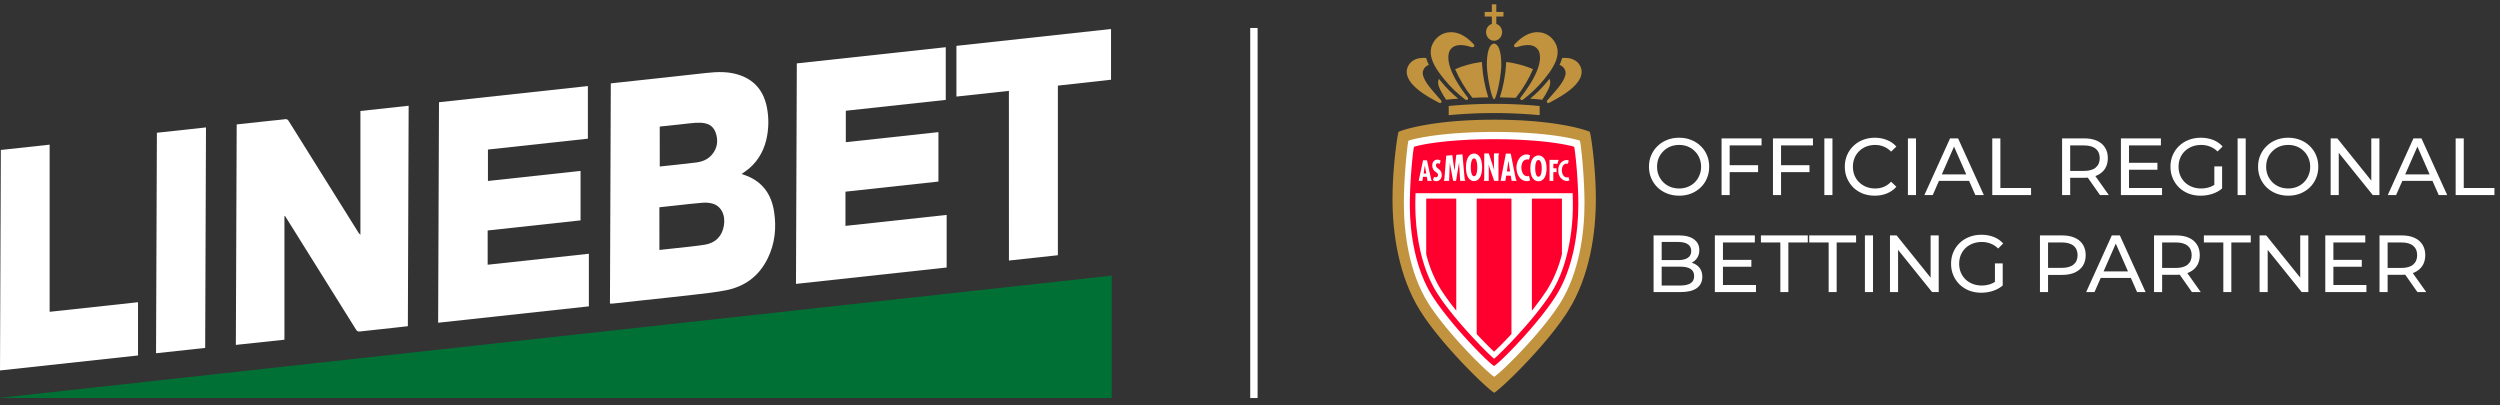 <svg width="438" height="71" viewBox="0 0 438 71" fill="none" xmlns="http://www.w3.org/2000/svg">
<rect x="0" y="0" width="438" height="71" fill="#333333" stroke="none"/>
<path d="M219.686 4.901V69.735" stroke="white" stroke-width="1.289"/>
<g clip-path="url(#clip0_157_111)">
<path d="M262.152 0.761V2.086H263.407V2.897H262.153V4.192C262.442 4.277 262.699 4.463 262.882 4.724C263.066 4.984 263.168 5.304 263.171 5.634C263.164 6.038 263.012 6.423 262.748 6.704C262.484 6.985 262.13 7.14 261.763 7.135C261.396 7.14 261.041 6.986 260.777 6.704C260.513 6.423 260.361 6.038 260.354 5.634C260.358 5.322 260.448 5.019 260.614 4.767C260.78 4.514 261.013 4.325 261.28 4.224L261.373 4.192V2.898H260.118V2.086H261.373L261.373 0.761L262.152 0.761Z" fill="#C1933F"/>
<path d="M259.633 10.86L259.657 11.281C259.782 13.251 260.149 15.193 260.747 17.055C259.767 17.065 258.863 17.097 257.975 17.137L257.951 17.106L257.804 16.931C256.658 15.473 255.693 13.853 254.936 12.114C256.329 11.522 257.783 11.117 259.265 10.908L259.633 10.86Z" fill="#C1933F"/>
<path d="M263.888 10.86C265.497 11.05 267.078 11.473 268.588 12.114C267.831 13.853 266.866 15.473 265.719 16.931L265.572 17.106L265.548 17.137C264.624 17.093 263.7 17.066 262.776 17.055C263.374 15.193 263.74 13.251 263.865 11.281L263.888 10.86Z" fill="#C1933F"/>
<path d="M261.771 7.648C262.457 7.648 263.025 8.844 263.025 11.28L263.023 11.486C263.018 11.871 262.977 12.359 262.911 12.889L262.857 13.294L262.795 13.708L262.726 14.127L262.689 14.337L262.612 14.751L262.53 15.156L262.446 15.544L262.402 15.732L262.315 16.086C262.183 16.596 262.049 17.005 261.931 17.224C261.872 17.338 261.813 17.382 261.76 17.382C261.708 17.382 261.649 17.336 261.587 17.218C261.468 16.994 261.335 16.585 261.203 16.075L261.116 15.72L261.03 15.342L260.947 14.945L260.868 14.537C260.855 14.467 260.842 14.398 260.83 14.328L260.758 13.911L260.693 13.494C260.58 12.736 260.505 12.014 260.498 11.486C260.466 8.981 261.014 7.717 261.693 7.65L261.771 7.648Z" fill="#C1933F"/>
<path d="M271.454 13.812C271.687 14.258 271.638 14.868 271.298 15.576L271.232 15.709C270.932 16.327 270.587 16.916 270.2 17.471L269.606 17.41L268.767 17.335L268.074 17.279C269.141 16.421 270.126 15.446 271.013 14.369H271.014L271.084 14.283L271.328 13.974L271.454 13.812H271.454Z" fill="#C1933F"/>
<path d="M252.106 13.812L252.476 14.282L252.546 14.367C253.434 15.444 254.419 16.42 255.485 17.28L254.669 17.345L253.799 17.424L253.36 17.471C253.038 17.008 252.744 16.522 252.482 16.015L252.329 15.709C251.929 14.944 251.858 14.285 252.106 13.812Z" fill="#C1933F"/>
<path d="M254.268 5.643C254.325 5.643 254.384 5.645 254.446 5.648L254.635 5.664C255.512 5.757 256.713 6.209 258.025 7.576L258.171 7.732C258.194 7.758 258.335 7.919 258.306 8.055L258.289 8.099C258.154 8.313 257.973 8.298 257.741 8.236L257.341 8.121L257.118 8.063L256.949 8.023L256.766 7.987L256.572 7.953L256.368 7.926C255.504 7.828 254.454 7.944 253.954 8.947C253.394 10.318 254.044 12.171 254.981 13.863L255.165 14.188L255.356 14.508C255.387 14.561 255.42 14.614 255.453 14.666L255.649 14.976L255.846 15.279L256.044 15.574L256.241 15.857L256.532 16.263L256.72 16.518L257.175 17.116C257.192 17.142 257.204 17.171 257.21 17.202C257.217 17.233 257.218 17.266 257.213 17.297C257.208 17.329 257.198 17.359 257.182 17.387C257.167 17.414 257.147 17.437 257.123 17.456C257.07 17.5 257.006 17.526 256.939 17.527C256.867 17.525 256.797 17.502 256.736 17.46C255.404 16.459 254.183 15.291 253.097 13.98L252.691 13.466L252.436 13.136L252.265 12.908C252.236 12.869 252.208 12.83 252.18 12.791L252.01 12.553L251.844 12.31C251.816 12.269 251.789 12.228 251.763 12.186L251.604 11.935C250.802 10.625 250.28 9.126 251.002 7.664C251.306 7.056 251.752 6.549 252.294 6.194C252.836 5.84 253.454 5.652 254.084 5.649C254.144 5.643 254.204 5.643 254.268 5.643Z" fill="#C1933F"/>
<path d="M269.292 5.643C269.356 5.643 269.416 5.643 269.476 5.649C270.106 5.652 270.724 5.841 271.266 6.195C271.808 6.549 272.253 7.056 272.557 7.664C273.327 9.22 272.686 10.819 271.797 12.186L271.633 12.433L271.549 12.553L271.38 12.791L271.209 13.023L271.038 13.248L270.622 13.781L270.463 13.98C269.377 15.291 268.156 16.459 266.825 17.46C266.763 17.502 266.693 17.525 266.621 17.527C266.554 17.526 266.49 17.5 266.437 17.456C266.413 17.437 266.393 17.414 266.378 17.387C266.362 17.359 266.352 17.329 266.347 17.297C266.342 17.266 266.343 17.234 266.349 17.202C266.356 17.171 266.368 17.142 266.385 17.116L266.657 16.76L266.839 16.518L267.027 16.263L267.317 15.857L267.515 15.573L267.713 15.279C267.747 15.23 267.779 15.179 267.812 15.129L268.009 14.822L268.204 14.508L268.394 14.188L268.579 13.863C269.516 12.172 270.167 10.318 269.606 8.946C269.106 7.945 268.057 7.828 267.192 7.926L266.989 7.953L266.794 7.987L266.611 8.023L266.442 8.063L266.22 8.121L265.819 8.236C265.608 8.292 265.438 8.31 265.308 8.152L265.27 8.099C265.215 7.999 265.282 7.874 265.337 7.797L265.377 7.746L265.388 7.732C266.756 6.242 268.015 5.761 268.924 5.664L269.114 5.648C269.175 5.645 269.234 5.643 269.292 5.643Z" fill="#C1933F"/>
<path d="M274.696 10.17C275.163 10.217 275.617 10.375 276.023 10.631C276.273 10.788 276.492 10.998 276.668 11.248C276.844 11.499 276.973 11.786 277.047 12.092C277.379 13.584 276.162 14.947 274.698 16.032L274.43 16.227C274.385 16.259 274.34 16.29 274.295 16.321L274.021 16.506L273.747 16.683L273.474 16.855L273.203 17.019L272.935 17.176L272.421 17.468L271.945 17.728L271.423 18.007C271.362 18.038 271.295 18.053 271.228 18.051C271.192 18.049 271.158 18.037 271.127 18.018C271.096 17.999 271.069 17.973 271.049 17.941C271.019 17.898 271.002 17.846 271 17.793C270.998 17.739 271.011 17.686 271.038 17.64L271.076 17.59L271.869 16.698L272.294 16.208L272.755 15.662L272.943 15.435C273.963 14.192 274.455 13.115 274.257 12.449C274.183 12.188 274.049 11.953 273.868 11.765C273.688 11.577 273.467 11.443 273.226 11.377C273.423 10.989 273.581 10.578 273.695 10.152C274.029 10.126 274.364 10.132 274.696 10.171L274.696 10.17Z" fill="#C1933F"/>
<path d="M248.863 10.172C249.196 10.134 249.531 10.127 249.865 10.153C249.979 10.58 250.136 10.991 250.333 11.378C250.093 11.445 249.872 11.579 249.691 11.767C249.511 11.954 249.377 12.19 249.304 12.451C249.112 13.091 249.56 14.112 250.501 15.295L250.711 15.551L251.083 15.996L251.689 16.7L252.487 17.599C252.572 17.692 252.58 17.838 252.509 17.943C252.488 17.974 252.461 18.001 252.43 18.02C252.399 18.039 252.365 18.05 252.329 18.053C252.262 18.055 252.196 18.04 252.135 18.009L251.261 17.537L250.884 17.328L250.623 17.178L250.356 17.021L250.086 16.857L249.812 16.685L249.538 16.507L249.265 16.323C249.22 16.292 249.174 16.26 249.129 16.228L248.861 16.034L248.598 15.834C247.256 14.783 246.2 13.496 246.513 12.094C246.587 11.788 246.716 11.501 246.892 11.25C247.068 10.999 247.287 10.789 247.537 10.633C247.944 10.376 248.396 10.219 248.863 10.172Z" fill="#C1933F"/>
<path d="M269.747 18.572V20.183L269.061 20.116L268.132 20.04L267.326 19.984L266.386 19.929L265.327 19.879L264.562 19.85L263.959 19.833L263.121 19.815L262.468 19.808L261.572 19.806L260.907 19.81L259.84 19.828L259.029 19.85L258.261 19.879L257.197 19.929L256.553 19.966L255.829 20.013L254.878 20.085L253.813 20.183V18.572L254.653 18.492L255.591 18.419L256.327 18.369L256.99 18.329L257.714 18.291L258.694 18.25L259.535 18.223L260.193 18.208L261.105 18.196L262.021 18.193L262.897 18.2L263.741 18.216L264.547 18.238L265.677 18.282L266.857 18.344L267.734 18.401L268.472 18.456L269.747 18.572Z" fill="#C1933F"/>
<path d="M261.099 20.973L261.781 20.97L262.461 20.972L263.453 20.984L264.096 20.998L264.723 21.016L265.336 21.037L265.933 21.063L266.516 21.092L267.083 21.124L267.907 21.179L268.699 21.241L269.208 21.285L269.945 21.356L270.65 21.432L271.322 21.512L271.963 21.596L272.573 21.683L273.151 21.773L273.698 21.864L274.38 21.987L274.856 22.08L275.443 22.203L275.849 22.294L276.459 22.442L276.889 22.555L277.267 22.66L277.669 22.781L278.048 22.905L278.351 23.014L278.524 23.088C278.53 23.096 278.535 23.105 278.538 23.115L278.557 23.171L278.59 23.302L278.63 23.489L278.692 23.823L278.782 24.364L278.881 25.031L278.965 25.648L279.05 26.332L279.136 27.076L279.219 27.874L279.28 28.505L279.355 29.382L279.39 29.835L279.439 30.531L279.483 31.242L279.509 31.724L279.531 32.211L279.551 32.703L279.567 33.198L279.58 33.697L279.588 34.197L279.591 34.448L279.593 34.95C279.593 40.808 278.527 48.399 274.776 54.399L274.648 54.601L274.383 55.011L274.246 55.217L273.964 55.631L273.673 56.049L273.371 56.469L273.06 56.891L272.902 57.103L272.58 57.526L272.251 57.951L272.084 58.163L271.745 58.587L271.401 59.011L271.053 59.432L270.701 59.852L270.346 60.269L269.809 60.889L269.449 61.297L268.909 61.901L268.549 62.297L268.012 62.879L267.48 63.446L266.955 63.996L266.442 64.526L266.106 64.869L265.613 65.363L265.138 65.834L264.682 66.278L264.247 66.694L263.836 67.08L263.451 67.434L263.095 67.754L262.874 67.948L262.572 68.208L262.389 68.36L262.146 68.554L262.006 68.661L261.884 68.747L261.781 68.815L261.678 68.748L261.555 68.661L261.415 68.555L261.257 68.43L261.083 68.287L260.892 68.127L260.578 67.854L260.232 67.545L259.857 67.202L259.314 66.695L259.027 66.421L258.577 65.986L258.108 65.525L257.622 65.038L257.288 64.701L256.778 64.177L256.257 63.634L255.905 63.262L255.549 62.882L255.012 62.299L254.472 61.704L254.112 61.3L253.573 60.686L253.038 60.064L252.508 59.435L252.16 59.013L251.816 58.59L251.478 58.166L250.982 57.528L250.659 57.105L250.345 56.682C250.241 56.541 250.139 56.4 250.039 56.26L249.742 55.841L249.455 55.425C249.226 55.088 249.003 54.746 248.786 54.4C245.034 48.396 243.969 40.809 243.969 34.95L243.971 34.448L243.978 33.947L243.988 33.448L244.01 32.703L244.031 32.212L244.053 31.724L244.079 31.242L244.107 30.767L244.155 30.065L244.206 29.382L244.244 28.939L244.302 28.292L244.383 27.469L244.468 26.697L244.575 25.814L244.639 25.331L244.741 24.617L244.834 24.024L244.886 23.732L244.945 23.421L244.983 23.252L245.014 23.141C245.019 23.122 245.027 23.104 245.037 23.088L245.151 23.039L245.321 22.973L245.626 22.867L245.891 22.781L246.293 22.66L246.775 22.527L247.102 22.442L247.458 22.355L247.979 22.234L248.554 22.112L249.181 21.988L249.863 21.865L250.41 21.773L250.792 21.713L251.391 21.626L252.238 21.513L252.911 21.433L253.616 21.357L254.352 21.285L254.862 21.241L255.386 21.2L255.924 21.161L256.477 21.125L257.334 21.078L257.924 21.05L258.529 21.027L259.149 21.006L259.784 20.991L260.434 20.98L261.099 20.973Z" fill="#C1933F"/>
<path d="M262.726 23.119L261.78 23.116L260.833 23.12L260.221 23.128L259.622 23.139L258.752 23.162L258.189 23.18L257.372 23.214L256.587 23.253L256.082 23.283L255.35 23.331L254.879 23.366L254.199 23.421L253.55 23.481L252.932 23.543L252.156 23.63L251.434 23.721L250.766 23.813L250.151 23.907L249.589 24L249.079 24.091L248.621 24.18L248.121 24.285L247.626 24.399L247.301 24.482L247.012 24.562L246.787 24.635L246.77 24.642L246.764 24.652L246.749 24.695L246.722 24.813L246.69 24.992L246.64 25.32L246.553 25.986L246.489 26.535L246.406 27.326L246.339 28.031L246.289 28.598L246.224 29.398L246.163 30.24L246.12 30.894L246.069 31.791L246.036 32.478L246.016 32.94L245.992 33.638L245.973 34.339L245.965 34.805L245.959 35.271L245.958 35.733C245.958 40.886 246.905 47.852 250.236 53.133L250.361 53.328L250.618 53.72L250.751 53.918L251.026 54.318L251.312 54.721L251.607 55.127L251.912 55.536L252.068 55.741L252.385 56.152L252.709 56.564C252.763 56.633 252.818 56.701 252.873 56.77L253.206 57.181L253.543 57.592L254.057 58.204L254.404 58.608L254.927 59.209L255.276 59.605L255.8 60.187L256.321 60.756L256.837 61.309L257.343 61.844L257.839 62.358L258.477 63.006L258.935 63.462L259.372 63.89L259.917 64.412L260.414 64.875L260.75 65.18L260.956 65.36L261.234 65.598L261.399 65.733L261.545 65.848L261.673 65.942C261.712 65.97 261.748 65.994 261.781 66.016L261.882 65.947L262.001 65.859L262.138 65.753L262.371 65.561L262.547 65.412L262.837 65.157L263.269 64.764L263.75 64.314L264.273 63.81L264.548 63.541L264.977 63.114L265.575 62.51L266.039 62.031L266.514 61.533L266.998 61.018L267.488 60.486L268.148 59.759L268.644 59.2L268.81 59.011L269.158 58.61C270.617 56.916 272.024 55.132 273.1 53.484L273.325 53.134C276.656 47.849 277.603 40.882 277.603 35.734L277.599 35.039L277.588 34.34L277.569 33.639L277.544 32.941L277.514 32.249L277.467 31.341L277.412 30.458L277.352 29.606L277.304 28.994L277.221 28.033L277.138 27.161L277.055 26.392L276.963 25.628L276.907 25.229L276.882 25.065L276.849 24.866L276.819 24.727L276.803 24.67C276.8 24.66 276.796 24.651 276.79 24.642L276.703 24.61L276.507 24.549L276.201 24.465L275.859 24.38L275.345 24.263L274.829 24.156L274.233 24.043L273.835 23.973L273.409 23.903L272.794 23.809L272.126 23.716L271.404 23.626L270.827 23.56L270.009 23.476L269.361 23.417L268.681 23.362L267.725 23.294L266.972 23.25L266.452 23.223L265.646 23.188L264.808 23.159L263.937 23.137L263.339 23.127L262.726 23.119L262.726 23.119Z" fill="white"/>
<path d="M261.144 24.389L261.762 24.387L262.381 24.389L263.28 24.398L264.147 24.415L264.706 24.429L265.518 24.456L266.297 24.489L267.044 24.528L267.524 24.556L268.217 24.603L268.879 24.653L269.508 24.706L270.107 24.763L270.856 24.843L271.55 24.925L272.19 25.009L272.634 25.072L273.048 25.136L273.671 25.24L274.005 25.3L274.497 25.396L275.116 25.531L275.531 25.636L275.747 25.701L275.777 25.713L275.783 25.723L275.798 25.766L275.815 25.837L275.845 25.996L275.88 26.214L275.919 26.487L275.991 27.058L276.052 27.605L276.1 28.065L276.165 28.736L276.245 29.655L276.305 30.444L276.348 31.062L276.388 31.699L276.412 32.132L276.455 33.013L276.481 33.683L276.502 34.358L276.515 35.032L276.522 35.704V35.926C276.522 40.667 275.636 47.085 272.535 51.938C272.456 52.062 272.374 52.188 272.29 52.315L272.032 52.698L271.899 52.891L271.624 53.282L271.483 53.48L271.192 53.877C271.143 53.944 271.094 54.011 271.044 54.077L270.74 54.479L270.429 54.882L270.111 55.287L269.787 55.692L269.458 56.097L268.957 56.702L268.619 57.102L268.28 57.5L267.939 57.893L267.428 58.474L266.92 59.042L266.584 59.412L265.923 60.128L265.441 60.64L264.973 61.129L264.377 61.739L263.955 62.163L263.432 62.674L263.072 63.018L262.744 63.321L262.451 63.584L262.276 63.734L262.195 63.802L262.047 63.922L261.918 64.02C261.868 64.058 261.816 64.093 261.762 64.125L261.712 64.094L261.593 64.01C261.571 63.994 261.548 63.977 261.526 63.959L261.373 63.839L261.201 63.693L261.007 63.525L260.796 63.335L260.566 63.123L260.157 62.737V62.736L259.776 62.367L259.37 61.964L258.941 61.53L258.493 61.068L258.262 60.827L257.789 60.328L257.303 59.807L257.056 59.538L256.557 58.989L256.052 58.425L255.799 58.137L255.292 57.554L254.787 56.963C253.362 55.276 251.996 53.513 250.99 51.938C247.948 47.179 247.039 40.926 247.004 36.218L247.003 35.704L247.009 35.033L247.018 34.583L247.036 33.908L247.069 33.013L247.113 32.132L247.149 31.485L247.191 30.854L247.265 29.848L247.328 29.094L247.408 28.227L247.456 27.755L247.518 27.188L247.577 26.7L247.631 26.3L247.668 26.062L247.699 25.884L247.718 25.798L247.733 25.741C247.736 25.73 247.741 25.721 247.747 25.712L247.835 25.682L248.078 25.614L248.346 25.546L248.853 25.432L249.414 25.32L249.971 25.22L250.612 25.115L251.184 25.03L251.809 24.945L252.49 24.863L253.036 24.803L253.813 24.725L254.432 24.67L255.083 24.619L255.766 24.572L256.481 24.529L257.228 24.489L258.007 24.456L258.818 24.429L259.378 24.415L260.244 24.398L261.144 24.389Z" fill="#FF002E"/>
<path d="M275.53 33.845H248C247.985 34.309 247.974 34.773 247.968 35.237L247.965 36.064L247.97 36.502L247.977 36.823L247.994 37.344L248.01 37.715L248.031 38.107L248.058 38.516L248.09 38.941L248.128 39.382L248.149 39.607L248.197 40.07L248.224 40.306L248.284 40.788L248.316 41.032L248.388 41.53C248.855 44.63 249.82 48.281 251.781 51.35C251.971 51.648 252.173 51.951 252.385 52.258L252.711 52.722C252.822 52.877 252.935 53.033 253.05 53.19L253.401 53.661L253.763 54.135L254.135 54.608L254.513 55.082L254.899 55.554L255.094 55.79L255.486 56.258L255.881 56.721L256.276 57.177L256.869 57.849L257.261 58.286L257.65 58.713L258.033 59.128L258.409 59.531L258.957 60.109L259.482 60.651L259.816 60.991L260.289 61.465L260.585 61.756L260.862 62.024L261.242 62.384L261.469 62.593L261.672 62.775L261.765 62.856L261.956 62.687L262.288 62.384L262.667 62.024L262.945 61.756L263.394 61.312L263.879 60.823L264.22 60.474L264.572 60.109L265.12 59.531L265.496 59.128L265.879 58.713L266.267 58.286L266.659 57.849L267.054 57.404L267.45 56.95L267.845 56.49L268.435 55.79L268.823 55.319L269.015 55.082L269.394 54.608L269.765 54.135L270.127 53.661L270.479 53.19C270.868 52.663 271.243 52.125 271.604 51.575L271.749 51.35C273.444 48.695 274.394 45.605 274.923 42.812L275.017 42.292C275.062 42.035 275.103 41.779 275.141 41.528L275.212 41.03C275.234 40.866 275.256 40.704 275.276 40.543L275.331 40.068L275.379 39.606L275.421 39.157L275.456 38.724L275.486 38.308L275.509 37.907L275.528 37.526L275.542 37.164L275.557 36.659L275.565 36.064V35.929C275.565 35.47 275.56 35.004 275.549 34.54L275.53 33.845H275.53Z" fill="white"/>
<path d="M249.873 34.791H255.138V54.421C254.193 53.27 253.308 52.062 252.486 50.803C251.372 49.002 250.523 47.019 249.973 44.926L249.873 44.533V34.791Z" fill="#FF002E"/>
<path d="M273.651 34.791V44.532C273.106 46.769 272.223 48.889 271.038 50.802C270.333 51.882 269.582 52.923 268.787 53.924L268.387 54.421V34.791H273.651Z" fill="#FF002E"/>
<path d="M264.808 34.791V58.527L264.607 58.742L264.213 59.16L263.83 59.56L263.462 59.941L263.108 60.301L262.612 60.799L262.161 61.24L261.762 61.62L261.502 61.374L261.218 61.1L260.751 60.639L260.415 60.301L260.062 59.941L259.504 59.362L258.917 58.742L258.716 58.527V34.791H264.808Z" fill="#FF002E"/>
<path d="M262.653 26.881L261.739 26.876V29.101C261.736 29.28 261.748 29.46 261.773 29.637L261.803 29.813L261.793 29.824L260.842 26.883L260.038 26.895V31.254C260.044 31.377 260.022 31.499 259.976 31.609L259.936 31.69H260.831V29.532L260.827 29.338L260.789 28.864L260.8 28.853L261.781 31.69H262.533V27.373C262.536 27.202 262.577 27.032 262.653 26.881Z" fill="white"/>
<path d="M273.07 28.014H271.48L271.482 31.689H272.145V30.163H272.701V29.48H272.145V28.696H272.868L273.07 28.014Z" fill="white"/>
<path d="M263.831 26.902L262.901 31.69H263.74L263.883 30.781H264.688L264.837 31.69H265.736C265.665 31.587 265.61 31.472 265.573 31.349L265.542 31.226L264.682 26.925L264.257 26.912L263.831 26.902ZM264.267 28.195H264.278V28.196L264.368 28.79L264.571 30.045H264.011L264.182 28.79L264.267 28.195Z" fill="white"/>
<path d="M256.222 27.048L255.679 27.085L255.143 27.123L254.831 29.885H254.818L254.439 27.179C254.081 27.21 253.726 27.242 253.377 27.277L253.065 31.262C253.054 31.383 253.023 31.501 252.973 31.61L252.933 31.689H253.887L254.003 28.515H254.014V28.597L254.587 31.691H255.099L255.619 28.516H255.63L255.822 31.691H256.739C256.676 31.583 256.632 31.463 256.61 31.337L256.591 31.18L256.222 27.048Z" fill="white"/>
<path d="M249.317 28.08L248.555 31.692H249.2L249.317 30.975H249.98L250.102 31.692H250.857C250.81 31.629 250.774 31.557 250.75 31.48L250.004 28.08H249.317ZM249.633 29.007H249.641L249.882 30.408H249.423L249.562 29.444L249.633 29.007Z" fill="white"/>
<path d="M274.485 28.036L274.392 28.036C273.987 28.082 273.615 28.304 273.358 28.652C273.101 29 272.979 29.446 273.02 29.892L273.017 29.956C273.012 30.18 273.046 30.404 273.119 30.613C273.192 30.823 273.301 31.015 273.442 31.178C273.582 31.341 273.749 31.472 273.936 31.563C274.122 31.655 274.322 31.705 274.526 31.711C274.658 31.722 274.789 31.69 274.904 31.622L274.971 31.576L274.795 31.026C274.712 31.064 274.623 31.083 274.533 31.083C273.967 31.103 273.654 30.479 273.636 29.868C273.619 29.209 273.94 28.663 274.454 28.663C274.509 28.66 274.565 28.662 274.62 28.669L274.703 28.683L274.842 28.129C274.73 28.073 274.608 28.041 274.485 28.036Z" fill="white"/>
<path d="M258.251 26.897V26.898C257.541 26.898 256.837 27.556 256.837 29.315C256.837 31.075 257.543 31.732 258.252 31.732C258.961 31.732 259.665 31.073 259.665 29.315C259.665 27.611 259.004 26.94 258.318 26.899L258.251 26.897ZM258.251 27.755C258.619 27.755 258.748 28.307 258.794 28.784L258.807 28.958L258.816 29.189V29.425L258.811 29.561L258.802 29.717L258.788 29.886C258.737 30.348 258.603 30.874 258.251 30.874C257.884 30.874 257.754 30.299 257.709 29.824L257.695 29.652L257.688 29.497L257.685 29.367L257.686 29.19L257.691 29.04L257.701 28.872C257.738 28.379 257.861 27.755 258.251 27.755Z" fill="white"/>
<path d="M267.444 27.057C266.349 27.071 265.679 28.227 265.679 29.357C265.679 30.521 266.289 31.661 267.39 31.734L267.502 31.738C267.665 31.751 267.829 31.721 267.978 31.651L268.066 31.604L267.878 30.801C267.778 30.841 267.673 30.864 267.566 30.868C266.858 30.868 266.547 30.031 266.547 29.351C266.547 28.646 266.857 27.923 267.571 27.923C267.64 27.924 267.709 27.932 267.777 27.946L267.878 27.973L268.082 27.218C267.975 27.162 267.862 27.119 267.746 27.092L267.629 27.069L267.444 27.057Z" fill="white"/>
<path d="M251.809 27.956C251.685 27.957 251.563 27.987 251.45 28.044C251.337 28.101 251.237 28.182 251.155 28.284C251.072 28.386 251.01 28.506 250.973 28.636C250.935 28.766 250.922 28.903 250.936 29.038C250.936 29.266 250.994 29.489 251.103 29.682C251.212 29.875 251.368 30.031 251.553 30.132L251.704 30.246C251.834 30.349 251.943 30.461 251.943 30.668L251.942 30.699C251.936 30.804 251.892 30.901 251.82 30.97C251.749 31.039 251.655 31.073 251.56 31.067C251.478 31.067 251.397 31.052 251.32 31.024L251.244 30.991L251.058 31.566C251.227 31.686 251.424 31.75 251.625 31.749C251.753 31.753 251.879 31.728 251.998 31.677C252.116 31.625 252.224 31.548 252.314 31.449C252.405 31.351 252.476 31.233 252.524 31.103C252.573 30.973 252.596 30.834 252.594 30.694L252.59 30.604C252.59 30.152 252.381 29.898 252.154 29.699L252.017 29.585L251.884 29.477C251.736 29.352 251.615 29.226 251.587 29.049L251.581 28.969C251.578 28.92 251.584 28.871 251.6 28.826C251.616 28.78 251.641 28.738 251.672 28.704C251.704 28.67 251.742 28.644 251.784 28.628C251.826 28.611 251.871 28.605 251.915 28.609C252.01 28.613 252.103 28.639 252.188 28.685L252.249 28.725L252.395 28.137C252.248 28.04 252.083 27.98 251.912 27.963L251.809 27.956L251.809 27.956Z" fill="white"/>
<path d="M269.539 27.231C268.824 27.231 268.113 27.846 268.113 29.494C268.113 31.144 268.823 31.761 269.539 31.761C270.255 31.761 270.964 31.141 270.964 29.494C270.964 27.901 270.3 27.273 269.608 27.233L269.54 27.231H269.539ZM269.54 28.032C269.91 28.032 270.041 28.551 270.087 28.997L270.1 29.16L270.107 29.309L270.11 29.492L270.107 29.665L270.1 29.811L270.087 29.973C270.042 30.419 269.91 30.957 269.54 30.957C269.169 30.957 269.039 30.419 268.994 29.973L268.981 29.811L268.973 29.665L268.971 29.542L268.972 29.377L268.977 29.236L268.986 29.079L269.004 28.913C269.057 28.488 269.193 28.032 269.54 28.032Z" fill="white"/>
</g>
<path d="M294.189 34.285C293.433 34.285 292.728 34.157 292.076 33.902C291.433 33.647 290.875 33.292 290.402 32.838C289.929 32.375 289.56 31.836 289.296 31.221C289.031 30.607 288.898 29.935 288.898 29.207C288.898 28.479 289.031 27.808 289.296 27.193C289.56 26.578 289.929 26.044 290.402 25.59C290.875 25.127 291.433 24.767 292.076 24.512C292.719 24.257 293.423 24.129 294.189 24.129C294.946 24.129 295.641 24.257 296.274 24.512C296.917 24.758 297.475 25.113 297.948 25.576C298.43 26.03 298.799 26.564 299.054 27.179C299.319 27.793 299.451 28.469 299.451 29.207C299.451 29.945 299.319 30.621 299.054 31.235C298.799 31.85 298.43 32.389 297.948 32.852C297.475 33.306 296.917 33.661 296.274 33.916C295.641 34.162 294.946 34.285 294.189 34.285ZM294.189 33.023C294.738 33.023 295.243 32.928 295.707 32.739C296.18 32.55 296.586 32.285 296.927 31.945C297.276 31.595 297.546 31.188 297.735 30.725C297.934 30.261 298.033 29.755 298.033 29.207C298.033 28.659 297.934 28.153 297.735 27.689C297.546 27.226 297.276 26.824 296.927 26.484C296.586 26.134 296.18 25.864 295.707 25.675C295.243 25.486 294.738 25.392 294.189 25.392C293.631 25.392 293.116 25.486 292.643 25.675C292.18 25.864 291.773 26.134 291.423 26.484C291.073 26.824 290.799 27.226 290.601 27.689C290.411 28.153 290.317 28.659 290.317 29.207C290.317 29.755 290.411 30.261 290.601 30.725C290.799 31.188 291.073 31.595 291.423 31.945C291.773 32.285 292.18 32.55 292.643 32.739C293.116 32.928 293.631 33.023 294.189 33.023ZM302.896 28.938H308.016V30.157H302.896V28.938ZM303.038 34.171H301.619V24.243H308.626V25.477H303.038V34.171ZM311.899 28.938H317.02V30.157H311.899V28.938ZM312.041 34.171H310.623V24.243H317.63V25.477H312.041V34.171ZM319.626 34.171V24.243H321.045V34.171H319.626ZM328.457 34.285C327.7 34.285 327.001 34.162 326.358 33.916C325.724 33.661 325.171 33.306 324.698 32.852C324.235 32.389 323.871 31.85 323.606 31.235C323.341 30.621 323.209 29.945 323.209 29.207C323.209 28.469 323.341 27.793 323.606 27.179C323.871 26.564 324.24 26.03 324.712 25.576C325.185 25.113 325.738 24.758 326.372 24.512C327.015 24.257 327.715 24.129 328.471 24.129C329.237 24.129 329.942 24.262 330.585 24.526C331.237 24.782 331.79 25.165 332.244 25.675L331.322 26.569C330.944 26.172 330.518 25.878 330.046 25.689C329.573 25.491 329.067 25.392 328.528 25.392C327.97 25.392 327.45 25.486 326.968 25.675C326.495 25.864 326.083 26.129 325.734 26.47C325.384 26.81 325.109 27.216 324.911 27.689C324.722 28.153 324.627 28.659 324.627 29.207C324.627 29.755 324.722 30.266 324.911 30.739C325.109 31.202 325.384 31.604 325.734 31.945C326.083 32.285 326.495 32.55 326.968 32.739C327.45 32.928 327.97 33.023 328.528 33.023C329.067 33.023 329.573 32.928 330.046 32.739C330.518 32.54 330.944 32.238 331.322 31.831L332.244 32.725C331.79 33.235 331.237 33.623 330.585 33.888C329.942 34.153 329.232 34.285 328.457 34.285ZM334.267 34.171V24.243H335.686V34.171H334.267ZM337.155 34.171L341.651 24.243H343.055L347.566 34.171H346.077L342.063 25.037H342.63L338.616 34.171H337.155ZM339.07 31.689L339.453 30.555H345.041L345.453 31.689H339.07ZM349.047 34.171V24.243H350.466V32.937H355.841V34.171H349.047ZM361.278 34.171V24.243H365.15C366.02 24.243 366.763 24.38 367.377 24.654C367.992 24.928 368.465 25.325 368.796 25.845C369.127 26.365 369.292 26.985 369.292 27.703C369.292 28.422 369.127 29.041 368.796 29.562C368.465 30.072 367.992 30.465 367.377 30.739C366.763 31.013 366.02 31.15 365.15 31.15H362.058L362.696 30.498V34.171H361.278ZM367.916 34.171L365.391 30.569H366.909L369.462 34.171H367.916ZM362.696 30.64L362.058 29.945H365.108C366.016 29.945 366.701 29.751 367.164 29.363C367.637 28.966 367.874 28.413 367.874 27.703C367.874 26.994 367.637 26.446 367.164 26.058C366.701 25.67 366.016 25.477 365.108 25.477H362.058L362.696 24.767V30.64ZM372.874 28.526H377.981V29.732H372.874V28.526ZM373.002 32.937H378.789V34.171H371.584V24.243H378.591V25.477H373.002V32.937ZM385.554 34.285C384.788 34.285 384.084 34.162 383.441 33.916C382.798 33.661 382.24 33.306 381.767 32.852C381.294 32.389 380.925 31.85 380.661 31.235C380.396 30.621 380.264 29.945 380.264 29.207C380.264 28.469 380.396 27.793 380.661 27.179C380.925 26.564 381.294 26.03 381.767 25.576C382.249 25.113 382.812 24.758 383.455 24.512C384.098 24.257 384.807 24.129 385.583 24.129C386.367 24.129 387.086 24.257 387.738 24.512C388.391 24.767 388.944 25.15 389.398 25.661L388.519 26.54C388.112 26.143 387.668 25.855 387.185 25.675C386.713 25.486 386.197 25.392 385.639 25.392C385.072 25.392 384.542 25.486 384.051 25.675C383.568 25.864 383.148 26.129 382.788 26.47C382.438 26.81 382.164 27.216 381.966 27.689C381.776 28.153 381.682 28.659 381.682 29.207C381.682 29.746 381.776 30.252 381.966 30.725C382.164 31.188 382.438 31.595 382.788 31.945C383.148 32.285 383.568 32.55 384.051 32.739C384.533 32.928 385.058 33.023 385.625 33.023C386.155 33.023 386.661 32.942 387.143 32.781C387.634 32.611 388.088 32.332 388.504 31.945L389.313 33.023C388.821 33.438 388.244 33.755 387.582 33.973C386.93 34.181 386.254 34.285 385.554 34.285ZM387.951 32.838V29.15H389.313V33.023L387.951 32.838ZM392.029 34.171V24.243H393.447V34.171H392.029ZM400.902 34.285C400.145 34.285 399.441 34.157 398.788 33.902C398.145 33.647 397.587 33.292 397.115 32.838C396.642 32.375 396.273 31.836 396.008 31.221C395.743 30.607 395.611 29.935 395.611 29.207C395.611 28.479 395.743 27.808 396.008 27.193C396.273 26.578 396.642 26.044 397.115 25.59C397.587 25.127 398.145 24.767 398.788 24.512C399.431 24.257 400.136 24.129 400.902 24.129C401.658 24.129 402.353 24.257 402.987 24.512C403.63 24.758 404.188 25.113 404.66 25.576C405.143 26.03 405.512 26.564 405.767 27.179C406.032 27.793 406.164 28.469 406.164 29.207C406.164 29.945 406.032 30.621 405.767 31.235C405.512 31.85 405.143 32.389 404.66 32.852C404.188 33.306 403.63 33.661 402.987 33.916C402.353 34.162 401.658 34.285 400.902 34.285ZM400.902 33.023C401.45 33.023 401.956 32.928 402.419 32.739C402.892 32.55 403.299 32.285 403.639 31.945C403.989 31.595 404.259 31.188 404.448 30.725C404.646 30.261 404.746 29.755 404.746 29.207C404.746 28.659 404.646 28.153 404.448 27.689C404.259 27.226 403.989 26.824 403.639 26.484C403.299 26.134 402.892 25.864 402.419 25.675C401.956 25.486 401.45 25.392 400.902 25.392C400.344 25.392 399.828 25.486 399.356 25.675C398.892 25.864 398.486 26.134 398.136 26.484C397.786 26.824 397.512 27.226 397.313 27.689C397.124 28.153 397.029 28.659 397.029 29.207C397.029 29.755 397.124 30.261 397.313 30.725C397.512 31.188 397.786 31.595 398.136 31.945C398.486 32.285 398.892 32.55 399.356 32.739C399.828 32.928 400.344 33.023 400.902 33.023ZM408.332 34.171V24.243H409.495L416.062 32.398H415.452V24.243H416.871V34.171H415.708L409.14 26.016H409.75V34.171H408.332ZM418.339 34.171L422.835 24.243H424.24L428.75 34.171H427.261L423.247 25.037H423.814L419.8 34.171H418.339ZM420.254 31.689L420.637 30.555H426.225L426.637 31.689H420.254ZM430.231 34.171V24.243H431.65V32.937H437.025V34.171H430.231ZM289.707 51.171V41.243H294.161C295.305 41.243 296.184 41.474 296.799 41.938C297.414 42.392 297.721 43.016 297.721 43.81C297.721 44.349 297.598 44.803 297.352 45.172C297.116 45.54 296.794 45.824 296.388 46.023C295.981 46.221 295.541 46.321 295.069 46.321L295.324 45.895C295.891 45.895 296.392 45.994 296.827 46.193C297.262 46.391 297.607 46.684 297.863 47.072C298.118 47.45 298.246 47.923 298.246 48.491C298.246 49.342 297.924 50.004 297.281 50.476C296.648 50.94 295.702 51.171 294.444 51.171H289.707ZM291.125 50.023H294.388C295.173 50.023 295.773 49.89 296.189 49.625C296.605 49.361 296.813 48.944 296.813 48.377C296.813 47.8 296.605 47.38 296.189 47.115C295.773 46.85 295.173 46.718 294.388 46.718H290.998V45.569H294.033C294.752 45.569 295.31 45.436 295.707 45.172C296.104 44.907 296.303 44.51 296.303 43.98C296.303 43.45 296.104 43.053 295.707 42.789C295.31 42.524 294.752 42.392 294.033 42.392H291.125V50.023ZM301.733 45.526H306.839V46.732H301.733V45.526ZM301.86 49.937H307.647V51.171H300.442V41.243H307.449V42.477H301.86V49.937ZM311.916 51.171V42.477H308.512V41.243H316.724V42.477H313.32V51.171H311.916ZM320.379 51.171V42.477H316.975V41.243H325.187V42.477H321.783V51.171H320.379ZM326.732 51.171V41.243H328.151V51.171H326.732ZM331.123 51.171V41.243H332.286L338.853 49.398H338.244V41.243H339.662V51.171H338.499L331.932 43.016H332.542V51.171H331.123ZM347.116 51.285C346.35 51.285 345.646 51.162 345.003 50.916C344.36 50.661 343.802 50.306 343.329 49.852C342.856 49.389 342.487 48.85 342.223 48.235C341.958 47.621 341.825 46.944 341.825 46.207C341.825 45.469 341.958 44.793 342.223 44.179C342.487 43.564 342.856 43.03 343.329 42.576C343.811 42.112 344.374 41.758 345.017 41.512C345.66 41.257 346.369 41.129 347.144 41.129C347.929 41.129 348.648 41.257 349.3 41.512C349.953 41.767 350.506 42.15 350.96 42.661L350.08 43.54C349.674 43.143 349.229 42.855 348.747 42.675C348.274 42.486 347.759 42.392 347.201 42.392C346.634 42.392 346.104 42.486 345.612 42.675C345.13 42.864 344.709 43.129 344.35 43.469C344 43.81 343.726 44.217 343.527 44.689C343.338 45.153 343.244 45.658 343.244 46.207C343.244 46.746 343.338 47.252 343.527 47.725C343.726 48.188 344 48.595 344.35 48.944C344.709 49.285 345.13 49.55 345.612 49.739C346.095 49.928 346.62 50.023 347.187 50.023C347.716 50.023 348.222 49.942 348.705 49.781C349.196 49.611 349.65 49.332 350.066 48.944L350.875 50.023C350.383 50.438 349.806 50.755 349.144 50.973C348.492 51.181 347.816 51.285 347.116 51.285ZM349.513 49.838V46.15H350.875V50.023L349.513 49.838ZM357.4 51.171V41.243H361.272C362.142 41.243 362.884 41.38 363.499 41.654C364.113 41.928 364.586 42.325 364.917 42.845C365.248 43.365 365.414 43.985 365.414 44.703C365.414 45.422 365.248 46.041 364.917 46.562C364.586 47.072 364.113 47.469 363.499 47.753C362.884 48.027 362.142 48.164 361.272 48.164H358.18L358.818 47.498V51.171H357.4ZM358.818 47.64L358.18 46.93H361.229C362.137 46.93 362.823 46.736 363.286 46.349C363.759 45.961 363.995 45.413 363.995 44.703C363.995 43.994 363.759 43.446 363.286 43.058C362.823 42.67 362.137 42.477 361.229 42.477H358.18L358.818 41.767V47.64ZM365.495 51.171L369.992 41.243H371.396L375.906 51.171H374.417L370.403 42.037H370.97L366.956 51.171H365.495ZM367.41 48.689L367.793 47.554H373.382L373.793 48.689H367.41ZM377.387 51.171V41.243H381.26C382.13 41.243 382.872 41.38 383.487 41.654C384.101 41.928 384.574 42.325 384.905 42.845C385.236 43.365 385.401 43.985 385.401 44.703C385.401 45.422 385.236 46.041 384.905 46.562C384.574 47.072 384.101 47.465 383.487 47.739C382.872 48.013 382.13 48.15 381.26 48.15H378.168L378.806 47.498V51.171H377.387ZM384.026 51.171L381.501 47.569H383.019L385.572 51.171H384.026ZM378.806 47.64L378.168 46.944H381.217C382.125 46.944 382.811 46.751 383.274 46.363C383.747 45.966 383.983 45.413 383.983 44.703C383.983 43.994 383.747 43.446 383.274 43.058C382.811 42.67 382.125 42.477 381.217 42.477H378.168L378.806 41.767V47.64ZM389.526 51.171V42.477H386.122V41.243H394.335V42.477H390.93V51.171H389.526ZM395.879 51.171V41.243H397.042L403.61 49.398H403V41.243H404.418V51.171H403.255L396.688 43.016H397.298V51.171H395.879ZM408.681 45.526H413.787V46.732H408.681V45.526ZM408.808 49.937H414.595V51.171H407.39V41.243H414.397V42.477H408.808V49.937ZM416.892 51.171V41.243H420.764C421.634 41.243 422.377 41.38 422.991 41.654C423.606 41.928 424.079 42.325 424.41 42.845C424.741 43.365 424.906 43.985 424.906 44.703C424.906 45.422 424.741 46.041 424.41 46.562C424.079 47.072 423.606 47.465 422.991 47.739C422.377 48.013 421.634 48.15 420.764 48.15H417.672L418.311 47.498V51.171H416.892ZM423.53 51.171L421.006 47.569H422.523L425.076 51.171H423.53ZM418.311 47.64L417.672 46.944H420.722C421.63 46.944 422.315 46.751 422.779 46.363C423.251 45.966 423.488 45.413 423.488 44.703C423.488 43.994 423.251 43.446 422.779 43.058C422.315 42.67 421.63 42.477 420.722 42.477H417.672L418.311 41.767V47.64Z" fill="white"/>
<g clip-path="url(#clip1_157_111)">
<path d="M194.777 48.289V69.735H0.025V69.696L194.777 48.289Z" fill="#007035"/>
<path d="M107.012 14.604C109.785 14.304 112.514 14.013 115.241 13.716C118.074 13.413 120.907 13.102 123.739 12.782C125.786 12.555 127.829 12.494 129.813 13.237C132.31 14.17 133.835 16.046 134.371 18.871C134.73 20.733 134.689 22.66 134.251 24.502C133.721 26.788 132.407 28.765 130.581 30.025C130.383 30.168 130.184 30.302 129.93 30.479C130.315 30.618 130.656 30.727 130.987 30.866C133.604 31.962 135.147 34.034 135.613 37.041C136.056 39.898 135.778 42.651 134.517 45.24C132.965 48.433 130.446 50.189 127.276 50.838C125.403 51.222 123.489 51.406 121.59 51.631C118.73 51.969 115.865 52.262 113.003 52.573C111.114 52.781 109.225 52.985 107.336 53.187C107.193 53.203 107.045 53.187 106.864 53.187C106.914 40.339 106.962 27.493 107.012 14.604ZM115.528 43.791C116.535 43.682 117.523 43.582 118.509 43.468C120.173 43.278 121.838 43.134 123.502 42.869C125.374 42.569 126.537 41.342 126.83 39.505C127.142 37.615 126.304 36.026 124.733 35.644C124.198 35.515 123.649 35.473 123.102 35.519C121.684 35.626 120.269 35.801 118.852 35.951L115.524 36.314L115.528 43.791ZM115.589 29.173C117.717 28.946 119.814 28.735 121.904 28.476C122.98 28.342 123.999 27.979 124.758 27.07C125.699 25.935 125.869 24.615 125.382 23.23C124.929 21.938 123.887 21.554 122.73 21.504C122.123 21.493 121.515 21.526 120.912 21.601C119.144 21.781 117.375 21.981 115.586 22.176L115.589 29.173Z" fill="white"/>
<path d="M49.833 59.516L41.321 60.425C41.37 47.525 41.42 34.648 41.468 21.797L47.786 21.115C48.493 21.038 49.207 20.993 49.91 20.888C50.041 20.851 50.18 20.864 50.304 20.925C50.427 20.985 50.528 21.09 50.59 21.222C54.643 27.719 58.702 34.212 62.768 40.7C62.865 40.867 62.994 41.01 63.145 41.12V19.446L71.595 18.526C71.549 31.407 71.503 44.281 71.457 57.148C70.567 57.25 69.702 57.354 68.836 57.447C66.904 57.656 64.969 57.849 63.039 58.074C62.906 58.103 62.767 58.084 62.645 58.02C62.522 57.956 62.423 57.849 62.361 57.718C58.318 51.231 54.269 44.75 50.214 38.274L49.95 37.854L49.833 37.883V59.516Z" fill="white"/>
<path d="M165.696 8.27V17.5L148.187 19.403V24.91L164.413 23.148V31.808L148.124 33.58V39.575L165.854 37.65V46.866L139.456 49.737C139.506 36.839 139.555 23.984 139.603 11.106L165.696 8.27Z" fill="white"/>
<path d="M85.487 26.199V31.706L101.713 29.942V38.608L85.439 40.378V46.38L103.169 44.457V53.673L76.762 56.542C76.812 43.641 76.862 30.798 76.912 17.911L102.997 15.077V24.295L85.487 26.199Z" fill="white"/>
<path d="M176.759 15.923L167.566 16.918V8.033L194.653 5.081V13.966L185.34 15.001V44.715L176.765 45.646L176.759 15.923Z" fill="white"/>
<path d="M0 64.904C0.05 51.994 0.098 39.153 0.148 26.273L8.696 25.344V54.629L24.181 52.948V62.276L0 64.904Z" fill="white"/>
<path d="M35.947 60.954L27.339 61.888C27.389 49.001 27.437 36.155 27.487 23.259L36.089 22.324C36.041 35.215 35.995 48.065 35.947 60.954Z" fill="white"/>
</g>
<defs>
<clipPath id="clip0_157_111">
<rect width="35.745" height="68.053" fill="white" transform="translate(243.942 0.762)"/>
</clipPath>
<clipPath id="clip1_157_111">
<rect width="194.897" height="65.294" fill="white" transform="translate(0 5.09)"/>
</clipPath>
</defs>
</svg>
